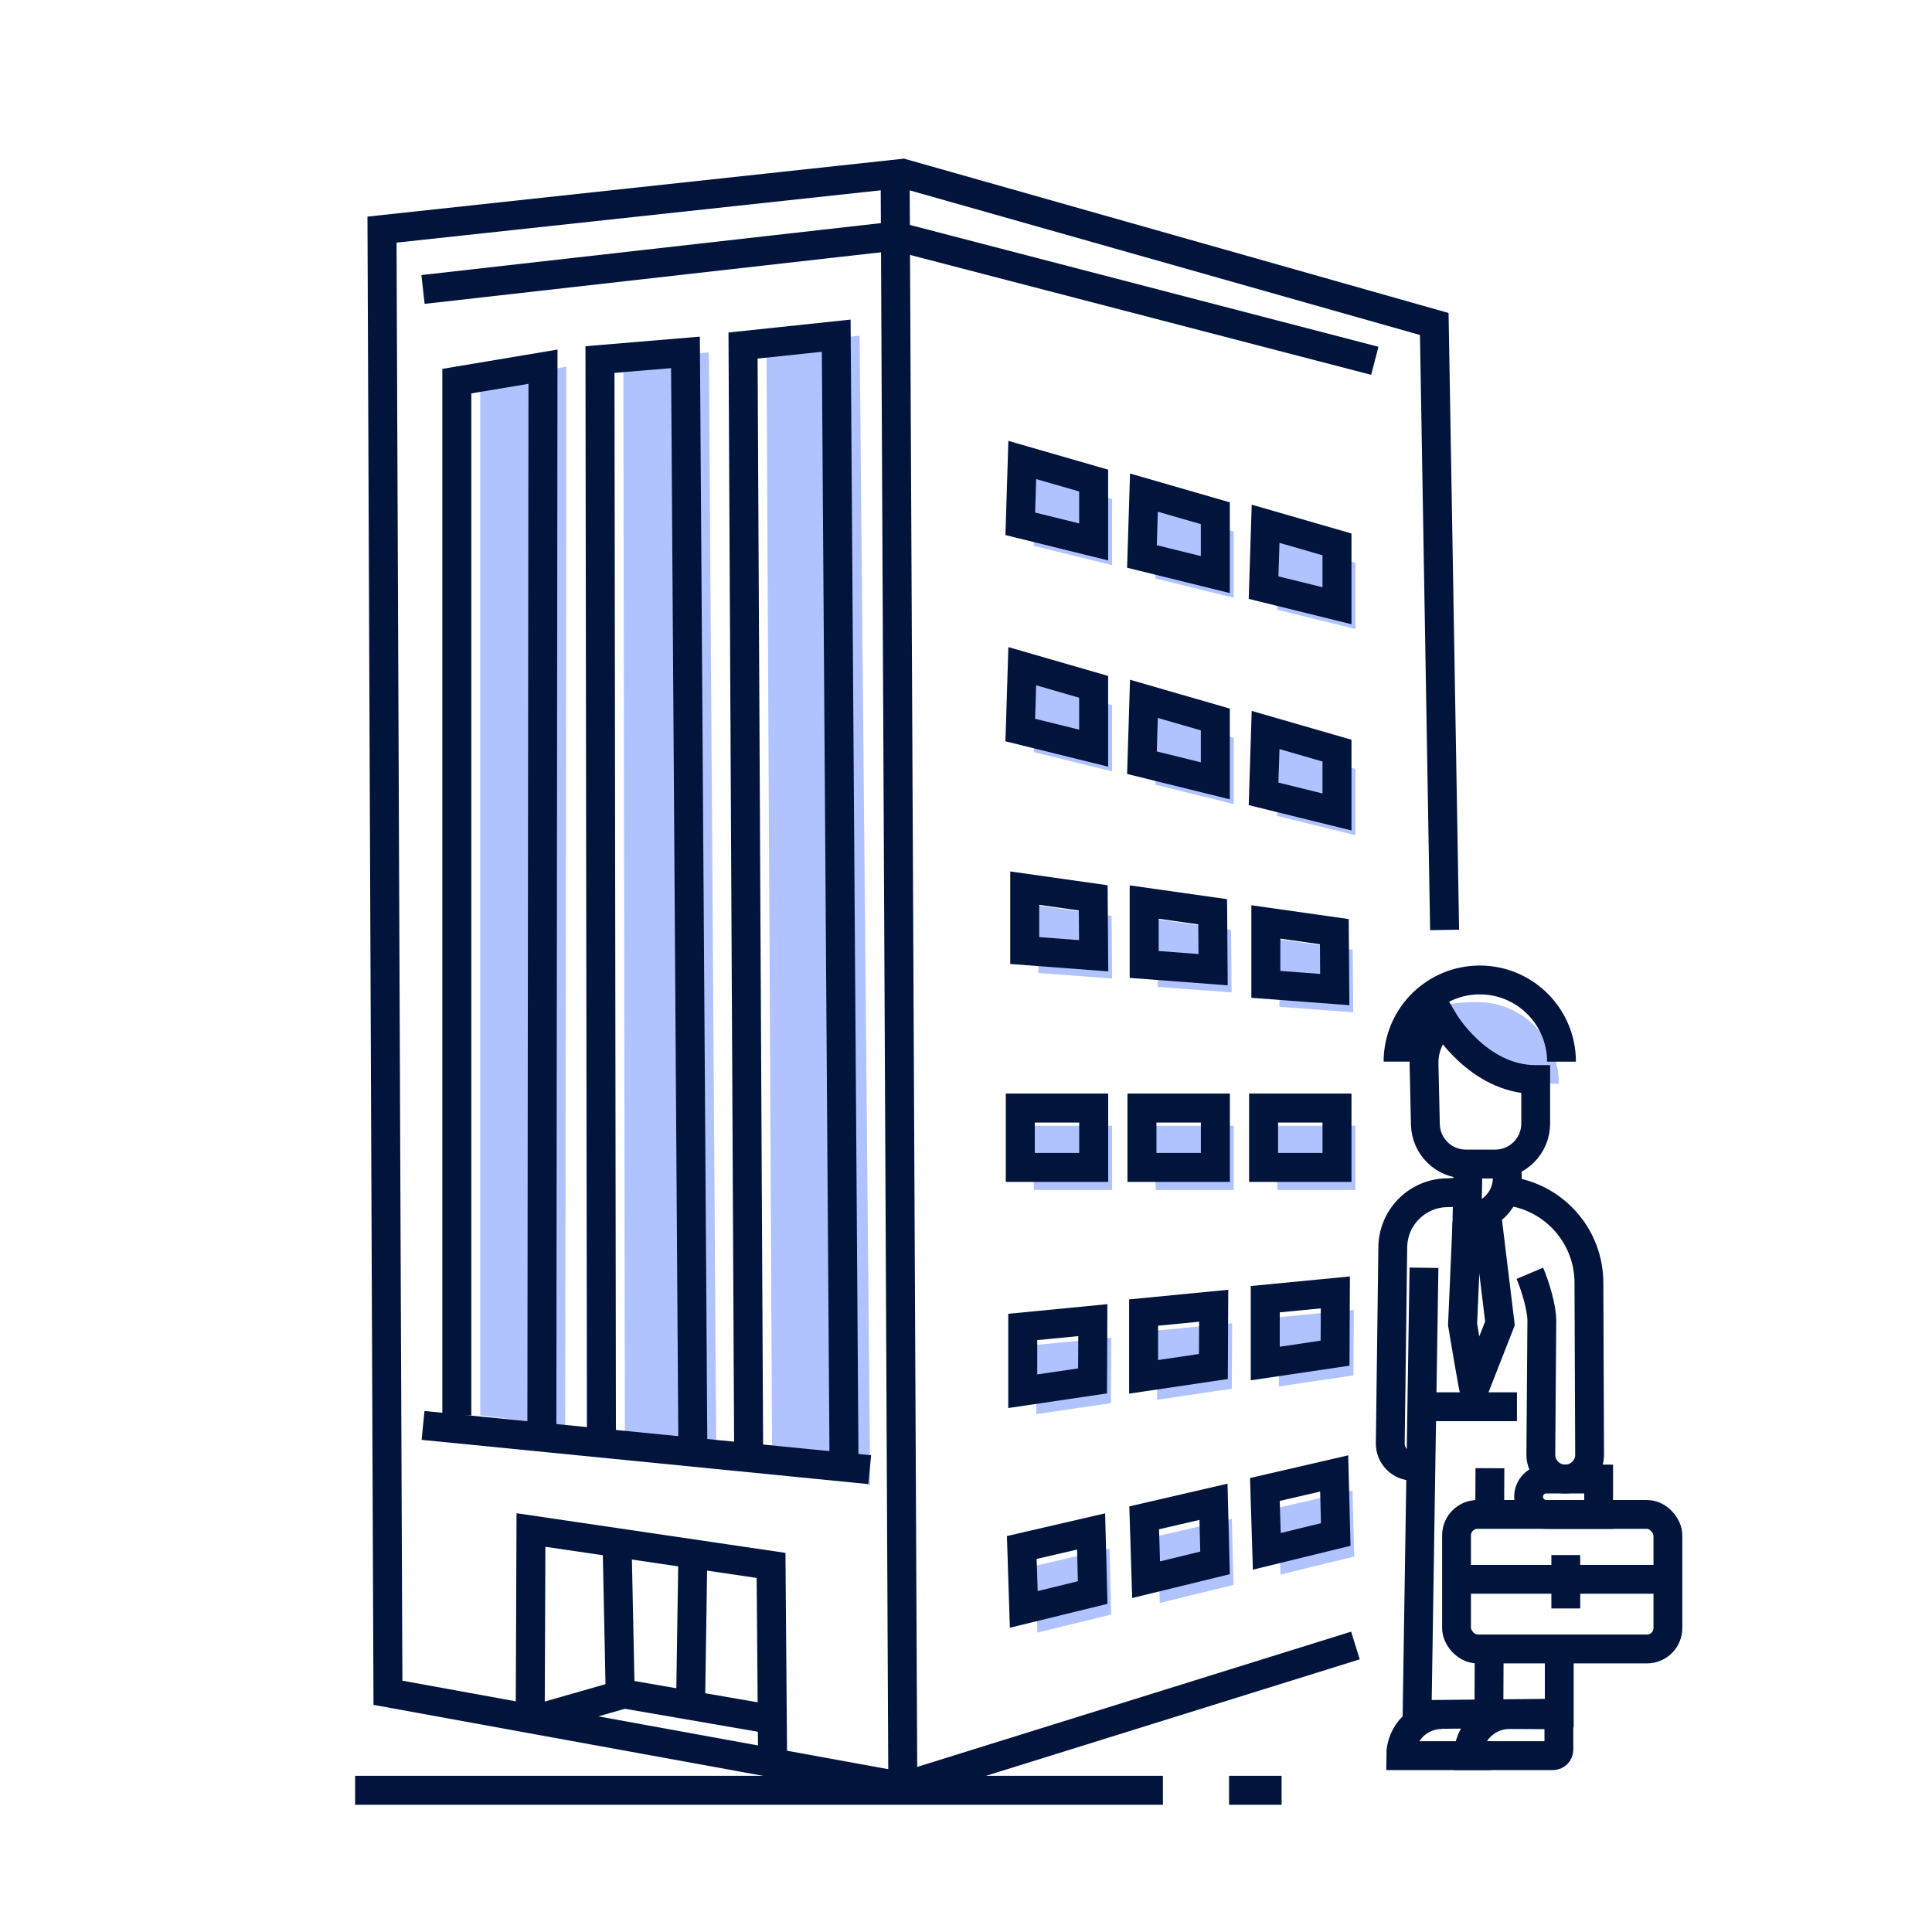 <?xml version="1.0" encoding="UTF-8"?> <svg xmlns="http://www.w3.org/2000/svg" id="Layer_1" viewBox="0 0 400 400"><defs><style> .cls-1 { stroke: #b0c3ff; } .cls-1, .cls-2, .cls-3 { stroke-miterlimit: 10; } .cls-1, .cls-4 { fill: #b0c3ff; } .cls-2 { stroke-width: 6px; } .cls-2, .cls-3 { fill: none; stroke: #00143c; } .cls-3 { stroke-width: 5.97px; } </style></defs><polyline class="cls-2" points="280.63 340.68 186.92 369.89 80.32 350.47 79.09 47.54 186.92 35.89 296.95 67.08 299.09 192.53"></polyline><g><polygon class="cls-1" points="214.97 99.41 214.55 112.63 229.75 116.37 229.75 103.67 214.97 99.41"></polygon><polygon class="cls-1" points="240.16 106.16 239.74 119.38 254.94 123.13 254.94 110.43 240.16 106.16"></polygon><polygon class="cls-1" points="265.35 112.62 264.93 125.84 280.13 129.58 280.13 116.88 265.35 112.62"></polygon><polygon class="cls-1" points="214.97 142.1 214.55 155.33 229.75 159.07 229.75 146.37 214.97 142.1"></polygon><polygon class="cls-1" points="240.16 148.86 239.74 162.08 254.94 165.83 254.94 153.13 240.16 148.86"></polygon><polygon class="cls-1" points="265.35 155.31 264.93 168.53 280.13 172.28 280.13 159.58 265.35 155.31"></polygon><rect class="cls-1" x="214.55" y="233.58" width="15.2" height="12.29"></rect><rect class="cls-1" x="239.74" y="233.58" width="15.2" height="12.29"></rect><rect class="cls-1" x="264.93" y="233.58" width="15.2" height="12.29"></rect><polygon class="cls-1" points="215.47 200.98 215.47 188.05 229.65 190.06 229.75 202.05 215.47 200.98"></polygon><polygon class="cls-1" points="240.2 203.86 240.2 190.93 254.38 192.94 254.48 204.93 240.2 203.86"></polygon><polygon class="cls-1" points="265.39 207.98 265.39 195.05 279.57 197.06 279.67 209.05 265.39 207.98"></polygon><polygon class="cls-1" points="215.06 292.21 215.06 278.9 229.58 277.49 229.51 290.07 215.06 292.21"></polygon><polygon class="cls-1" points="240.08 289.23 240.08 275.92 254.6 274.52 254.53 287.09 240.08 289.23"></polygon><polygon class="cls-1" points="265.27 286.47 265.27 273.16 279.79 271.75 279.72 284.33 265.27 286.47"></polygon><polygon class="cls-1" points="215.27 337.38 214.87 324.57 229.22 321.24 229.55 333.89 215.27 337.38"></polygon><polygon class="cls-1" points="240.61 331.24 240.2 318.42 254.55 315.1 254.88 327.75 240.61 331.24"></polygon><polygon class="cls-1" points="265.6 325.36 265.19 312.55 279.54 309.23 279.87 321.88 265.6 325.36"></polygon></g><polyline class="cls-4" points="159.85 300.54 158.69 71.54 177.98 69.5 180.17 307.5"></polyline><polyline class="cls-4" points="129.37 296.91 129.06 74.44 146.77 72.96 148.28 298.56"></polyline><polyline class="cls-4" points="117.03 295.25 117.27 75.92 99.43 78.91 99.43 293.04"></polyline><polyline class="cls-2" points="155 300.54 153.84 71.54 173.13 69.5 174.75 303.76"></polyline><polyline class="cls-2" points="124.52 296.91 124.22 74.44 141.92 72.96 143.44 298.56"></polyline><polyline class="cls-2" points="112.19 295.25 112.42 75.92 94.58 78.91 94.58 293.04"></polyline><line class="cls-2" x1="185.33" y1="36.06" x2="186.92" y2="369.89"></line><polyline class="cls-2" points="109.77 357.24 109.93 316.77 159.64 324.1 159.96 364.25"></polyline><polyline class="cls-2" points="110.25 356.13 129.21 350.71 159.64 355.97"></polyline><line class="cls-2" x1="127.77" y1="319.96" x2="128.41" y2="350.87"></line><line class="cls-2" x1="87.59" y1="295.12" x2="180.06" y2="304.28"></line><polygon class="cls-2" points="211.65 95.23 211.24 108.45 226.43 112.2 226.43 99.5 211.65 95.23"></polygon><polygon class="cls-2" points="236.84 101.99 236.43 115.21 251.62 118.96 251.62 106.26 236.84 101.99"></polygon><polygon class="cls-2" points="262.03 108.44 261.61 121.66 276.81 125.41 276.81 112.71 262.03 108.44"></polygon><polygon class="cls-2" points="211.65 137.93 211.24 151.15 226.43 154.9 226.43 142.2 211.65 137.93"></polygon><polygon class="cls-2" points="236.84 144.69 236.43 157.91 251.62 161.66 251.62 148.96 236.84 144.69"></polygon><polygon class="cls-2" points="262.03 151.14 261.61 164.36 276.81 168.11 276.81 155.41 262.03 151.14"></polygon><rect class="cls-2" x="211.24" y="229.41" width="15.2" height="12.29"></rect><rect class="cls-2" x="236.43" y="229.41" width="15.2" height="12.29"></rect><rect class="cls-2" x="261.61" y="229.41" width="15.2" height="12.29"></rect><polygon class="cls-2" points="212.16 196.8 212.16 183.88 226.34 185.89 226.43 197.88 212.16 196.8"></polygon><polygon class="cls-2" points="236.89 199.68 236.89 186.76 251.07 188.77 251.16 200.76 236.89 199.68"></polygon><polygon class="cls-2" points="262.08 203.8 262.08 190.88 276.26 192.89 276.35 204.88 262.08 203.8"></polygon><polygon class="cls-2" points="211.75 288.04 211.75 274.73 226.26 273.32 226.2 285.9 211.75 288.04"></polygon><polygon class="cls-2" points="236.77 285.06 236.77 271.75 251.28 270.34 251.22 282.92 236.77 285.06"></polygon><polygon class="cls-2" points="261.96 282.3 261.96 268.98 276.47 267.58 276.41 280.16 261.96 282.3"></polygon><polygon class="cls-2" points="211.96 333.21 211.55 320.39 225.9 317.07 226.23 329.72 211.96 333.21"></polygon><polygon class="cls-2" points="237.29 327.06 236.89 314.25 251.24 310.93 251.56 323.58 237.29 327.06"></polygon><polygon class="cls-2" points="262.28 321.19 261.88 308.38 276.23 305.06 276.55 317.7 262.28 321.19"></polygon><polyline class="cls-2" points="87.58 59.93 185.33 48.88 284.64 74.7"></polyline><line class="cls-3" x1="308.32" y1="341.28" x2="308.27" y2="353.29"></line><line class="cls-3" x1="308.47" y1="303.98" x2="308.43" y2="312.95"></line><path class="cls-3" d="M308.75,363.49h-18.75c0-4.71,3.83-8.53,8.54-8.51"></path><path class="cls-3" d="M303.73,246.71l-3.97.23c-6.3,0-11.4,5.11-11.4,11.4l-.52,40.48c-.03,2.61,2.08,4.75,4.69,4.75h0"></path><line class="cls-3" x1="345.37" y1="326.98" x2="301.69" y2="326.98"></line><path class="cls-3" d="M316.74,263.62c1.1,2.6,2.46,7,2.48,9.82l-.21,27.8c.04,2.77,2.3,4.99,5.07,4.98h0c2.79-.01,5.05-2.28,5.03-5.07l-.14-35.54h0c0-9.24-6.54-16.95-15.25-18.76-1.26-.26-2.06-.07-2.06-.07"></path><rect class="cls-3" x="301.56" y="313.55" width="43.76" height="27.85" rx="4.33" ry="4.33"></rect><path class="cls-4" d="M322.75,224.39c0-9.34-7.57-16.92-16.92-16.92h0c-9.34,0-9.04,1.95-6.25,6.47h0c4.15,6.43,11.25,10.34,18.91,10.41l4.26.04Z"></path><path class="cls-3" d="M303.94,241.44l-.21,10.74h0c4.61,0,8.34-3.74,8.34-8.34l-.03-3.21"></path><path class="cls-3" d="M317.94,223.51c-11.95,0-19.06-12.16-19.06-12.16h0c-2.64,2.21-4.13,5.5-4.05,8.94l.28,12.51c.1,4.56,3.82,8.2,8.38,8.2h6.08c4.63,0,8.38-3.75,8.38-8.38h0v-9.11Z"></path><path class="cls-3" d="M323.29,219.81c0-9.34-7.57-16.92-16.92-16.92h0c-4.56,0-8.69,1.8-11.74,4.73-3.19,3.08-5.18,7.4-5.18,12.18"></path><path class="cls-2" d="M303.73,253.13l-.92,21.09s2.27,13.57,2.38,13.45l5.36-13.68-2.65-21.81"></path><path class="cls-3" d="M320.15,306.22h10.83v7.33h-10.83c-2.02,0-3.67-1.64-3.67-3.67h0c0-2.02,1.64-3.67,3.67-3.67Z"></path><line class="cls-3" x1="324.18" y1="321.96" x2="324.18" y2="333.01"></line><polyline class="cls-3" points="322.83 341.03 322.83 354.69 293.39 354.99 294.82 262.48"></polyline><line class="cls-3" x1="314.07" y1="291.25" x2="293.39" y2="291.25"></line><path class="cls-3" d="M322.75,355.03v7.23c0,.68-.55,1.23-1.23,1.23h-17.52c0-4.71,3.83-8.53,8.54-8.51l10.2.05Z"></path><path class="cls-2" d="M143.44,322.41l-.46,30.2.46-30.2Z"></path><line class="cls-2" x1="265.34" y1="370.66" x2="254.46" y2="370.66"></line><line class="cls-2" x1="73.52" y1="370.66" x2="240.77" y2="370.66"></line></svg> 